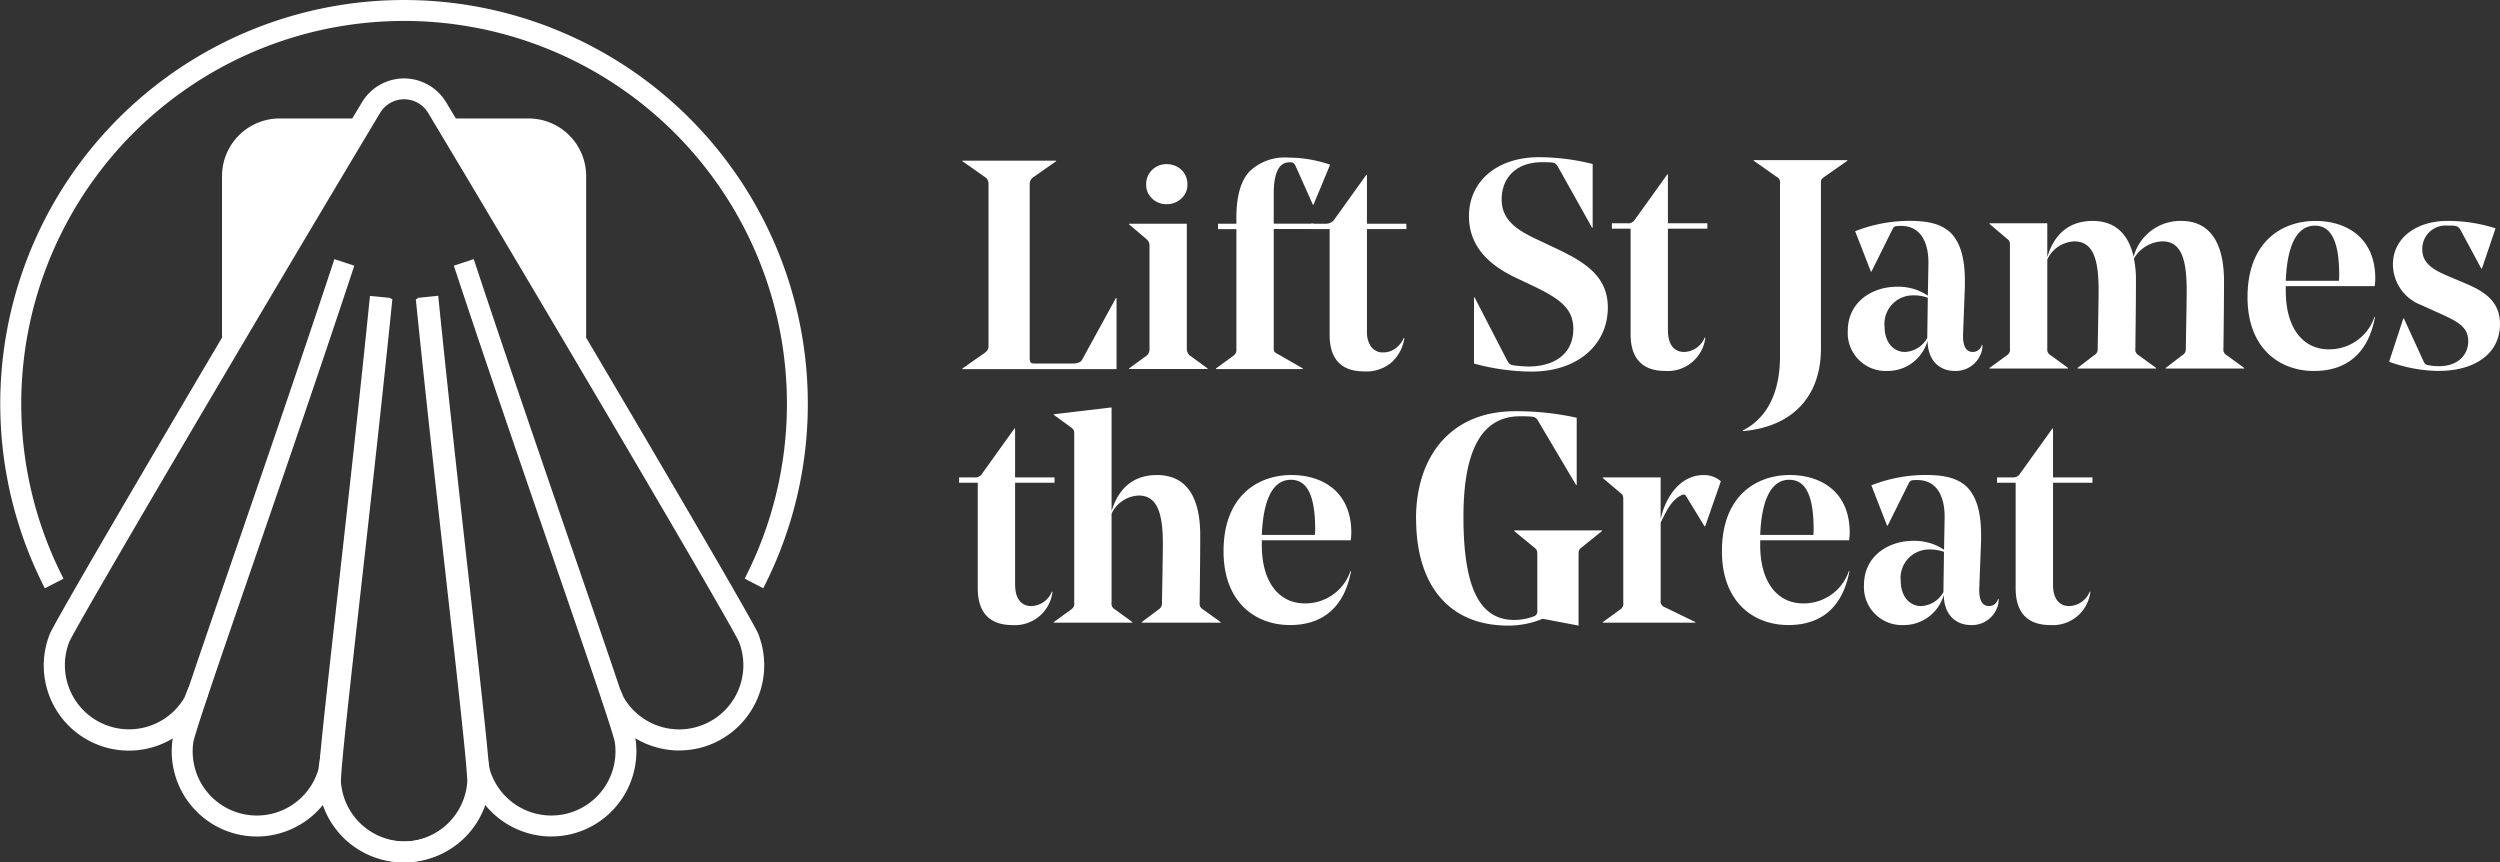 <svg id="Lift_St_James_the_Great" data-name="Lift St James the Great" xmlns="http://www.w3.org/2000/svg" width="246.739" height="85.12" viewBox="0 0 246.739 85.12">
  <rect x="0" y="0" width="246.739" height="85.12" fill="#333333" stroke="none"/>
  <g id="Group_28" data-name="Group 28" transform="translate(94.655 15.514)">
    <g id="Group_25" data-name="Group 25" transform="translate(0.323 0.042)">
      <path id="Path_2297" data-name="Path 2297" d="M373.766,209.69v-.058l2.255-1.58a.755.755,0,0,0,.323-.643V191.4a.755.755,0,0,0-.323-.643l-2.255-1.58v-.058h9.249v.058l-2.255,1.58a.785.785,0,0,0-.352.643v17.122a.954.954,0,0,0,.086.5c.058.08.185.118.381.118h3.774c.489,0,.8-.128.937-.381l3.336-6.089h.058v7.023H373.76Z" transform="translate(-373.76 -188.819)" fill="#fff"/>
      <path id="Path_2298" data-name="Path 2298" d="M430.905,196.081v12.38a.805.805,0,0,0,.323.643l1.727,1.257v.058H425.2v-.058l1.727-1.257a.781.781,0,0,0,.294-.643V198.275a.8.8,0,0,0-.294-.672l-1.727-1.465v-.058h5.709Zm-3.425-2.488a1.82,1.82,0,0,1-.585-1.375,1.938,1.938,0,0,1,.585-1.449,1.971,1.971,0,0,1,1.433-.569,2.059,2.059,0,0,1,1.465.569,1.938,1.938,0,0,1,.585,1.449,1.8,1.8,0,0,1-.6,1.375,2.054,2.054,0,0,1-1.449.556A2,2,0,0,1,427.48,193.593Z" transform="translate(-408.749 -189.554)" fill="#fff"/>
      <path id="Path_2299" data-name="Path 2299" d="M452.225,194.707h1.813v-.585q0-3.161,1.273-4.551a5.006,5.006,0,0,1,3.879-1.391,12.515,12.515,0,0,1,4.1.7l-1.641,3.95h-.058l-1.7-3.806a1.066,1.066,0,0,0-.233-.323.8.8,0,0,0-.381-.058q-1.549,0-1.551,3.1V194.7h3.95v.528h-3.95V206.94a.755.755,0,0,0,.074.4,1.133,1.133,0,0,0,.365.249l2.431,1.4v.058H452.02v-.058l1.727-1.257a.69.69,0,0,0,.294-.643V195.238h-1.813v-.528Z" transform="translate(-426.992 -188.18)" fill="#fff"/>
      <path id="Path_2300" data-name="Path 2300" d="M486.873,208.936a2.423,2.423,0,0,0,.425,1.535,1.422,1.422,0,0,0,1.186.54,1.976,1.976,0,0,0,1.215-.409,2.494,2.494,0,0,0,.806-1.023l.058.029a4.059,4.059,0,0,1-1.215,2.341,3.806,3.806,0,0,1-2.738.937q-3.425,0-3.425-3.63V198.837H481.34v-.528h1.493a1,1,0,0,0,.79-.381l3.188-4.449h.058v4.829h3.892v.528h-3.892v10.1Z" transform="translate(-446.935 -191.785)" fill="#fff"/>
    </g>
    <g id="Group_26" data-name="Group 26" transform="translate(50.322)">
      <path id="Path_2301" data-name="Path 2301" d="M530.6,208.415v-6.527h.058l3.188,6.175c.2.352.291.467.643.528a13.52,13.52,0,0,0,1.494.118c2.459,0,4.42-1.171,4.42-3.716,0-2.018-1.375-2.984-3.863-4.186l-1.784-.847c-2.312-1.081-4.653-2.869-4.653-6.086,0-3.454,2.779-5.824,6.908-5.824a21.9,21.9,0,0,1,5.3.672v6.291h-.057l-3.307-5.91c-.176-.323-.323-.5-.643-.528-.352-.029-.675-.029-1.023-.029-2.341,0-3.95,1.375-3.95,3.687,0,1.932,1.375,2.926,3.278,3.835l2.165,1.023c2.84,1.346,5.034,2.75,5.034,5.795,0,3.63-2.926,6.323-7.522,6.323a21.868,21.868,0,0,1-5.677-.79Z" transform="translate(-530.1 -188.05)" fill="#fff"/>
      <path id="Path_2302" data-name="Path 2302" d="M579.756,208.793c0,1.318.585,2.079,1.609,2.079a2.275,2.275,0,0,0,2.018-1.433l.058.029a3.734,3.734,0,0,1-3.95,3.278c-2.226,0-3.425-1.2-3.425-3.63V198.7H574.22v-.528h1.493a.789.789,0,0,0,.79-.381l3.188-4.449h.058v4.829h3.892v.528h-3.892v10.1Z" transform="translate(-560.11 -191.648)" fill="#fff"/>
      <path id="Path_2303" data-name="Path 2303" d="M618.271,191.24a.606.606,0,0,0-.352-.643l-2.255-1.58v-.058h9.249v.058l-2.255,1.58c-.323.233-.352.291-.352.643v16.3c0,4.887-2.955,7.755-7.7,8.165l-.029-.058c2.635-1.318,3.687-4.1,3.687-7.285V191.243Z" transform="translate(-587.563 -188.669)" fill="#fff"/>
      <path id="Path_2304" data-name="Path 2304" d="M654.966,211.947v-.118c0-2.136-.848-3.63-2.693-3.63-.643,0-.7.029-.88.381l-2.05,4.126h-.058l-1.551-3.982a14.564,14.564,0,0,1,5.354-1.023c1.845,0,3.16.294,4.1,1.2.847.879,1.375,2.312,1.375,4.711v.528l-.176,4.653c-.058,1.228.262,1.845.966,1.845a.9.9,0,0,0,.879-.7h.058a2.026,2.026,0,0,1-.2.995,2.649,2.649,0,0,1-2.517,1.58c-1.465,0-2.664-.966-2.693-2.984a4.09,4.09,0,0,1-3.982,2.984,3.745,3.745,0,0,1-3.892-3.95c0-2.9,2.459-4.359,4.829-4.359a5.174,5.174,0,0,1,3.073.879l.058-3.131Zm-4.33,6.175c0,1.58.88,2.517,2.018,2.517a2.673,2.673,0,0,0,2.194-1.375l.058-3.978a4.089,4.089,0,0,0-1.433-.233,2.814,2.814,0,0,0-2.84,3.073Z" transform="translate(-609.615 -201.416)" fill="#fff"/>
      <path id="Path_2305" data-name="Path 2305" d="M705.145,220.33a.626.626,0,0,0,.323.643l1.727,1.257v.058h-7.755v-.058l1.637-1.257a.642.642,0,0,0,.352-.614c0-.323.09-4.567.09-5.852,0-3.16-.614-4.768-2.4-4.768a3.08,3.08,0,0,0-2.664,1.785v8.807a.625.625,0,0,0,.323.643l1.727,1.257v.058H690.75v-.058l1.727-1.257a.633.633,0,0,0,.291-.643V210.147c0-.381-.029-.467-.291-.672l-1.727-1.465v-.058h5.705v3.336c.7-2.341,2.226-3.569,4.477-3.569,2.108,0,3.511,1.171,4.039,3.54a4.781,4.781,0,0,1,4.711-3.54c2.664,0,4.215,1.932,4.215,5.971,0,1.813-.029,4.3-.058,6.642a.626.626,0,0,0,.323.643l1.727,1.257v.058h-7.755v-.058l1.641-1.257a.642.642,0,0,0,.352-.614c0-.352.086-4.535.086-5.795,0-3.16-.585-4.829-2.4-4.829a3.38,3.38,0,0,0-2.808,1.7,10.5,10.5,0,0,1,.2,2.255c0,1.609-.029,4.3-.058,6.642Z" transform="translate(-639.373 -201.429)" fill="#fff"/>
      <path id="Path_2306" data-name="Path 2306" d="M774.157,214.158v.467c0,3.892,1.874,5.766,4.215,5.766a4.7,4.7,0,0,0,4.535-3.188h.058c-.672,3.6-2.808,5.325-6.028,5.325-3.4,0-6.556-2.226-6.556-7.285,0-5.5,3.425-7.522,6.7-7.522,2.955,0,5.91,1.551,5.91,5.705a5.881,5.881,0,0,1-.057.732h-8.779Zm0-.528H779.4a4.429,4.429,0,0,0,.029-.556c0-3.336-.79-4.887-2.4-4.887C775.3,208.187,774.3,210.029,774.157,213.63Z" transform="translate(-693.537 -201.429)" fill="#fff"/>
      <path id="Path_2307" data-name="Path 2307" d="M819.056,222.52a14.79,14.79,0,0,1-4.976-.908l1.4-4.273h.057l1.96,4.273c.118.233.176.291.528.352a5.334,5.334,0,0,0,.995.086c1.874,0,2.869-1.142,2.869-2.459,0-1.433-1.084-1.96-2.75-2.722l-1.874-.848a4.309,4.309,0,0,1-2.808-4.01c0-2.664,2.37-4.3,5.386-4.3a15.553,15.553,0,0,1,4.74.732l-1.346,3.978h-.058l-2.05-3.806c-.176-.323-.352-.438-.908-.438h-.352a2.3,2.3,0,0,0-2.517,2.341c0,1.346,1.023,1.989,2.459,2.6l1.932.819c1.756.761,3.278,1.727,3.278,3.95,0,3.045-2.664,4.624-5.971,4.624Z" transform="translate(-723.261 -201.423)" fill="#fff"/>
    </g>
    <g id="Group_27" data-name="Group 27" transform="translate(0 24.696)">
      <path id="Path_2308" data-name="Path 2308" d="M378.286,287.213c0,1.318.585,2.079,1.609,2.079a2.275,2.275,0,0,0,2.018-1.433l.058.029a3.731,3.731,0,0,1-3.95,3.278c-2.223,0-3.425-1.2-3.425-3.63V277.117H372.75v-.528h1.493a.789.789,0,0,0,.79-.381l3.188-4.449h.058v4.829h3.892v.528h-3.892v10.1Z" transform="translate(-372.75 -269.684)" fill="#fff"/>
      <path id="Path_2309" data-name="Path 2309" d="M416.694,285.2l1.756,1.257v.058h-7.784v-.058l1.669-1.257a.665.665,0,0,0,.323-.614c0-.323.09-4.567.09-5.852,0-3.16-.614-4.768-2.4-4.768a3.115,3.115,0,0,0-2.664,1.784v8.807a.625.625,0,0,0,.323.643l1.727,1.257v.058H401.98v-.058l1.727-1.257a.633.633,0,0,0,.291-.643V267.931c0-.381-.029-.467-.291-.672L401.98,266v-.058l5.705-.672v10.243c.7-2.341,2.223-3.569,4.477-3.569,2.75,0,4.273,1.932,4.273,5.971,0,1.609-.029,4.3-.058,6.642a.626.626,0,0,0,.323.643Z" transform="translate(-392.632 -265.27)" fill="#fff"/>
      <path id="Path_2310" data-name="Path 2310" d="M458.147,292.568v.467c0,3.892,1.874,5.766,4.215,5.766a4.7,4.7,0,0,0,4.535-3.188h.058c-.672,3.6-2.811,5.325-6.028,5.325-3.393,0-6.556-2.226-6.556-7.285,0-5.5,3.425-7.522,6.7-7.522,2.955,0,5.91,1.551,5.91,5.705a5.863,5.863,0,0,1-.058.732h-8.779Zm0-.524h5.238a4.429,4.429,0,0,0,.029-.556c0-3.336-.79-4.887-2.4-4.887C459.289,286.6,458.294,288.442,458.147,292.043Z" transform="translate(-428.267 -279.459)" fill="#fff"/>
      <path id="Path_2311" data-name="Path 2311" d="M513.77,277.074c0-6.291,3.54-10.624,9.745-10.624a27.281,27.281,0,0,1,6.115.643v6.642h-.058l-3.659-6.175c-.233-.409-.323-.556-.848-.585-.409-.029-.672-.029-1.023-.029-4.154,0-5.59,4.039-5.59,9.949,0,6.937,1.58,10.154,5.005,10.154a5.516,5.516,0,0,0,1.932-.352.5.5,0,0,0,.352-.556v-5.5c0-.47-.029-.5-.291-.732l-1.989-1.637v-.058h8.664v.058l-1.989,1.609c-.291.233-.323.291-.323.761v6.965l-3.54-.675a8.847,8.847,0,0,1-3.393.675c-6.028,0-9.1-4.186-9.1-10.534Z" transform="translate(-468.671 -266.073)" fill="#fff"/>
      <path id="Path_2312" data-name="Path 2312" d="M577.129,298.523a.6.6,0,0,0,.409.672l3.013,1.465v.058h-9.13v-.058l1.727-1.257a.633.633,0,0,0,.291-.643V288.577c0-.381-.029-.467-.291-.672l-1.727-1.465v-.058h5.705v4.126c.438-2.05,1.845-4.359,4.244-4.359a2.5,2.5,0,0,1,1.7.614l-1.551,4.449h-.058l-1.842-3.016a.282.282,0,0,0-.381-.086c-1.052.467-1.551,1.609-2.108,2.722v7.7Z" transform="translate(-507.884 -279.472)" fill="#fff"/>
      <path id="Path_2313" data-name="Path 2313" d="M611.957,292.568v.467c0,3.892,1.874,5.766,4.215,5.766a4.7,4.7,0,0,0,4.535-3.188h.058c-.672,3.6-2.808,5.325-6.028,5.325-3.4,0-6.556-2.226-6.556-7.285,0-5.5,3.422-7.522,6.7-7.522,2.955,0,5.91,1.551,5.91,5.705a5.869,5.869,0,0,1-.058.732h-8.779Zm0-.524H617.2a4.429,4.429,0,0,0,.029-.556c0-3.336-.79-4.887-2.4-4.887C613.1,286.6,612.1,288.442,611.957,292.043Z" transform="translate(-532.888 -279.459)" fill="#fff"/>
      <path id="Path_2314" data-name="Path 2314" d="M659.966,290.367v-.118c0-2.136-.847-3.63-2.693-3.63-.643,0-.7.029-.88.381l-2.05,4.125h-.058l-1.551-3.982a14.577,14.577,0,0,1,5.354-1.023c1.845,0,3.16.294,4.1,1.2.848.879,1.375,2.312,1.375,4.711v.528l-.176,4.653c-.058,1.228.265,1.845.966,1.845a.9.9,0,0,0,.879-.7h.058a2.026,2.026,0,0,1-.2.995,2.649,2.649,0,0,1-2.517,1.58c-1.461,0-2.664-.966-2.693-2.984a4.09,4.09,0,0,1-3.982,2.984,3.745,3.745,0,0,1-3.892-3.95c0-2.9,2.459-4.359,4.829-4.359a5.181,5.181,0,0,1,3.073.879l.058-3.131Zm-4.333,6.175c0,1.58.879,2.517,2.018,2.517a2.673,2.673,0,0,0,2.194-1.375l.058-3.978a4.1,4.1,0,0,0-1.436-.233,2.814,2.814,0,0,0-2.84,3.073Z" transform="translate(-562.694 -279.452)" fill="#fff"/>
      <path id="Path_2315" data-name="Path 2315" d="M698.6,287.213c0,1.318.585,2.079,1.609,2.079a2.276,2.276,0,0,0,2.018-1.433l.058.029a3.731,3.731,0,0,1-3.95,3.278c-2.226,0-3.425-1.2-3.425-3.63V277.117H693.07v-.528h1.493a.789.789,0,0,0,.79-.381l3.188-4.449h.058v4.829h3.892v.528H698.6v10.1Z" transform="translate(-590.629 -269.684)" fill="#fff"/>
    </g>
  </g>
  <g id="Group_30" data-name="Group 30" transform="translate(0 0)">
    <path id="Path_2316" data-name="Path 2316" d="M153.039,230.071a8.427,8.427,0,0,1-7.349-4.3l-.051-.109-.323-.774,1.909-.8.3.716a6.333,6.333,0,0,0,11.385-5.475c-1.286-2.635-19.31-33.238-30.669-52.186a2.762,2.762,0,0,0-4.74,0c-11.36,18.945-29.384,49.551-30.67,52.186A6.333,6.333,0,0,0,104.2,224.83c.163-.435.416-1.011.429-1.036l1.893.831s-.272.617-.409.995l-.07.15a8.4,8.4,0,0,1-15.127-7.234l.026-.061c1.206-2.52,19.1-32.9,30.775-52.388a4.862,4.862,0,0,1,4.142-2.347h.01a4.862,4.862,0,0,1,4.142,2.347c11.683,19.486,29.573,49.871,30.775,52.388l.026.061a8.422,8.422,0,0,1-4.17,10.71,8.325,8.325,0,0,1-3.607.819Z" transform="translate(-85.986 -156.001)" fill="#fff"/>
    <path id="Path_2317" data-name="Path 2317" d="M183.9,286.755a8.424,8.424,0,0,1-8.385-7.861v-.067c0-1.541.825-8.9,1.967-19.083.953-8.488,2.136-19.051,3.121-28.8l2.056.208c-.985,9.757-2.171,20.327-3.125,28.818-1.084,9.661-1.941,17.311-1.954,18.817a6.333,6.333,0,0,0,12.636,0c-.013-1.468-.86-9.019-1.928-18.558-.963-8.6-2.165-19.3-3.16-29.186l2.056-.208c.995,9.872,2.194,20.567,3.156,29.16,1.129,10.055,1.941,17.321,1.941,18.821v.067a8.422,8.422,0,0,1-8.385,7.861Z" transform="translate(-143.933 -201.642)" fill="#fff"/>
    <path id="Path_2318" data-name="Path 2318" d="M226.459,276.486a8.426,8.426,0,0,1-8.072-6.048l-.022-.086c-.026-.131-.256-1.292-.313-1.9l2.06-.185c.035.4.2,1.273.272,1.631a6.333,6.333,0,0,0,12.329-2.763c-.333-1.43-2.808-8.619-5.936-17.7-2.981-8.657-6.69-19.435-9.946-29.285l1.964-.649c3.249,9.837,6.956,20.605,9.936,29.259,3.3,9.575,5.68,16.492,6.006,17.957l.013.064a8.418,8.418,0,0,1-6.466,9.5,8.3,8.3,0,0,1-1.826.2Z" transform="translate(-172.039 -193.928)" fill="#fff"/>
    <path id="Path_2319" data-name="Path 2319" d="M183.392,286.769a8.419,8.419,0,0,1-8.382-7.861v-.067c0-1.5.812-8.766,1.941-18.821.963-8.593,2.162-19.288,3.156-29.16l2.056.208c-.995,9.885-2.194,20.586-3.16,29.186-1.071,9.54-1.916,17.091-1.928,18.558a6.333,6.333,0,0,0,12.636,0c-.013-1.509-.87-9.156-1.954-18.817-.953-8.494-2.139-19.064-3.125-28.818l2.056-.208c.985,9.745,2.168,20.308,3.121,28.8,1.142,10.183,1.967,17.538,1.967,19.083v.067a8.424,8.424,0,0,1-8.385,7.861Z" transform="translate(-143.593 -201.655)" fill="#fff"/>
    <path id="Path_2320" data-name="Path 2320" d="M138.167,276.486a8.4,8.4,0,0,1-8.293-9.7l.013-.067c.326-1.465,2.709-8.376,6-17.941,2.981-8.657,6.69-19.431,9.94-29.275l1.964.649c-3.256,9.856-6.965,20.637-9.949,29.3-3.125,9.076-5.6,16.256-5.932,17.685a6.333,6.333,0,0,0,12.322,2.786c.058-.381.2-1.273.272-1.689l2.037.361c-.077.429-.227,1.391-.275,1.708l-.029.138a8.434,8.434,0,0,1-8.072,6.048Z" transform="translate(-112.823 -193.928)" fill="#fff"/>
    <path id="Path_2321" data-name="Path 2321" d="M152.106,197.6l-1.839-.947a37.785,37.785,0,1,0-67.223,0L81.2,197.6a39.852,39.852,0,1,1,70.9,0Z" transform="translate(-76.773 -139.54)" fill="#fff"/>
    <g id="Group_29" data-name="Group 29" transform="translate(21.912 11.692)">
      <path id="Path_2322" data-name="Path 2322" d="M227.089,197.658h1.238V181.783a5.689,5.689,0,0,0-5.683-5.683H214.53Z" transform="translate(-192.387 -176.1)" fill="#fff"/>
      <path id="Path_2323" data-name="Path 2323" d="M146.419,197.658,159.384,176.1h-8.411a5.689,5.689,0,0,0-5.683,5.683v15.875Z" transform="translate(-145.29 -176.1)" fill="#fff"/>
    </g>
  </g>
</svg>
